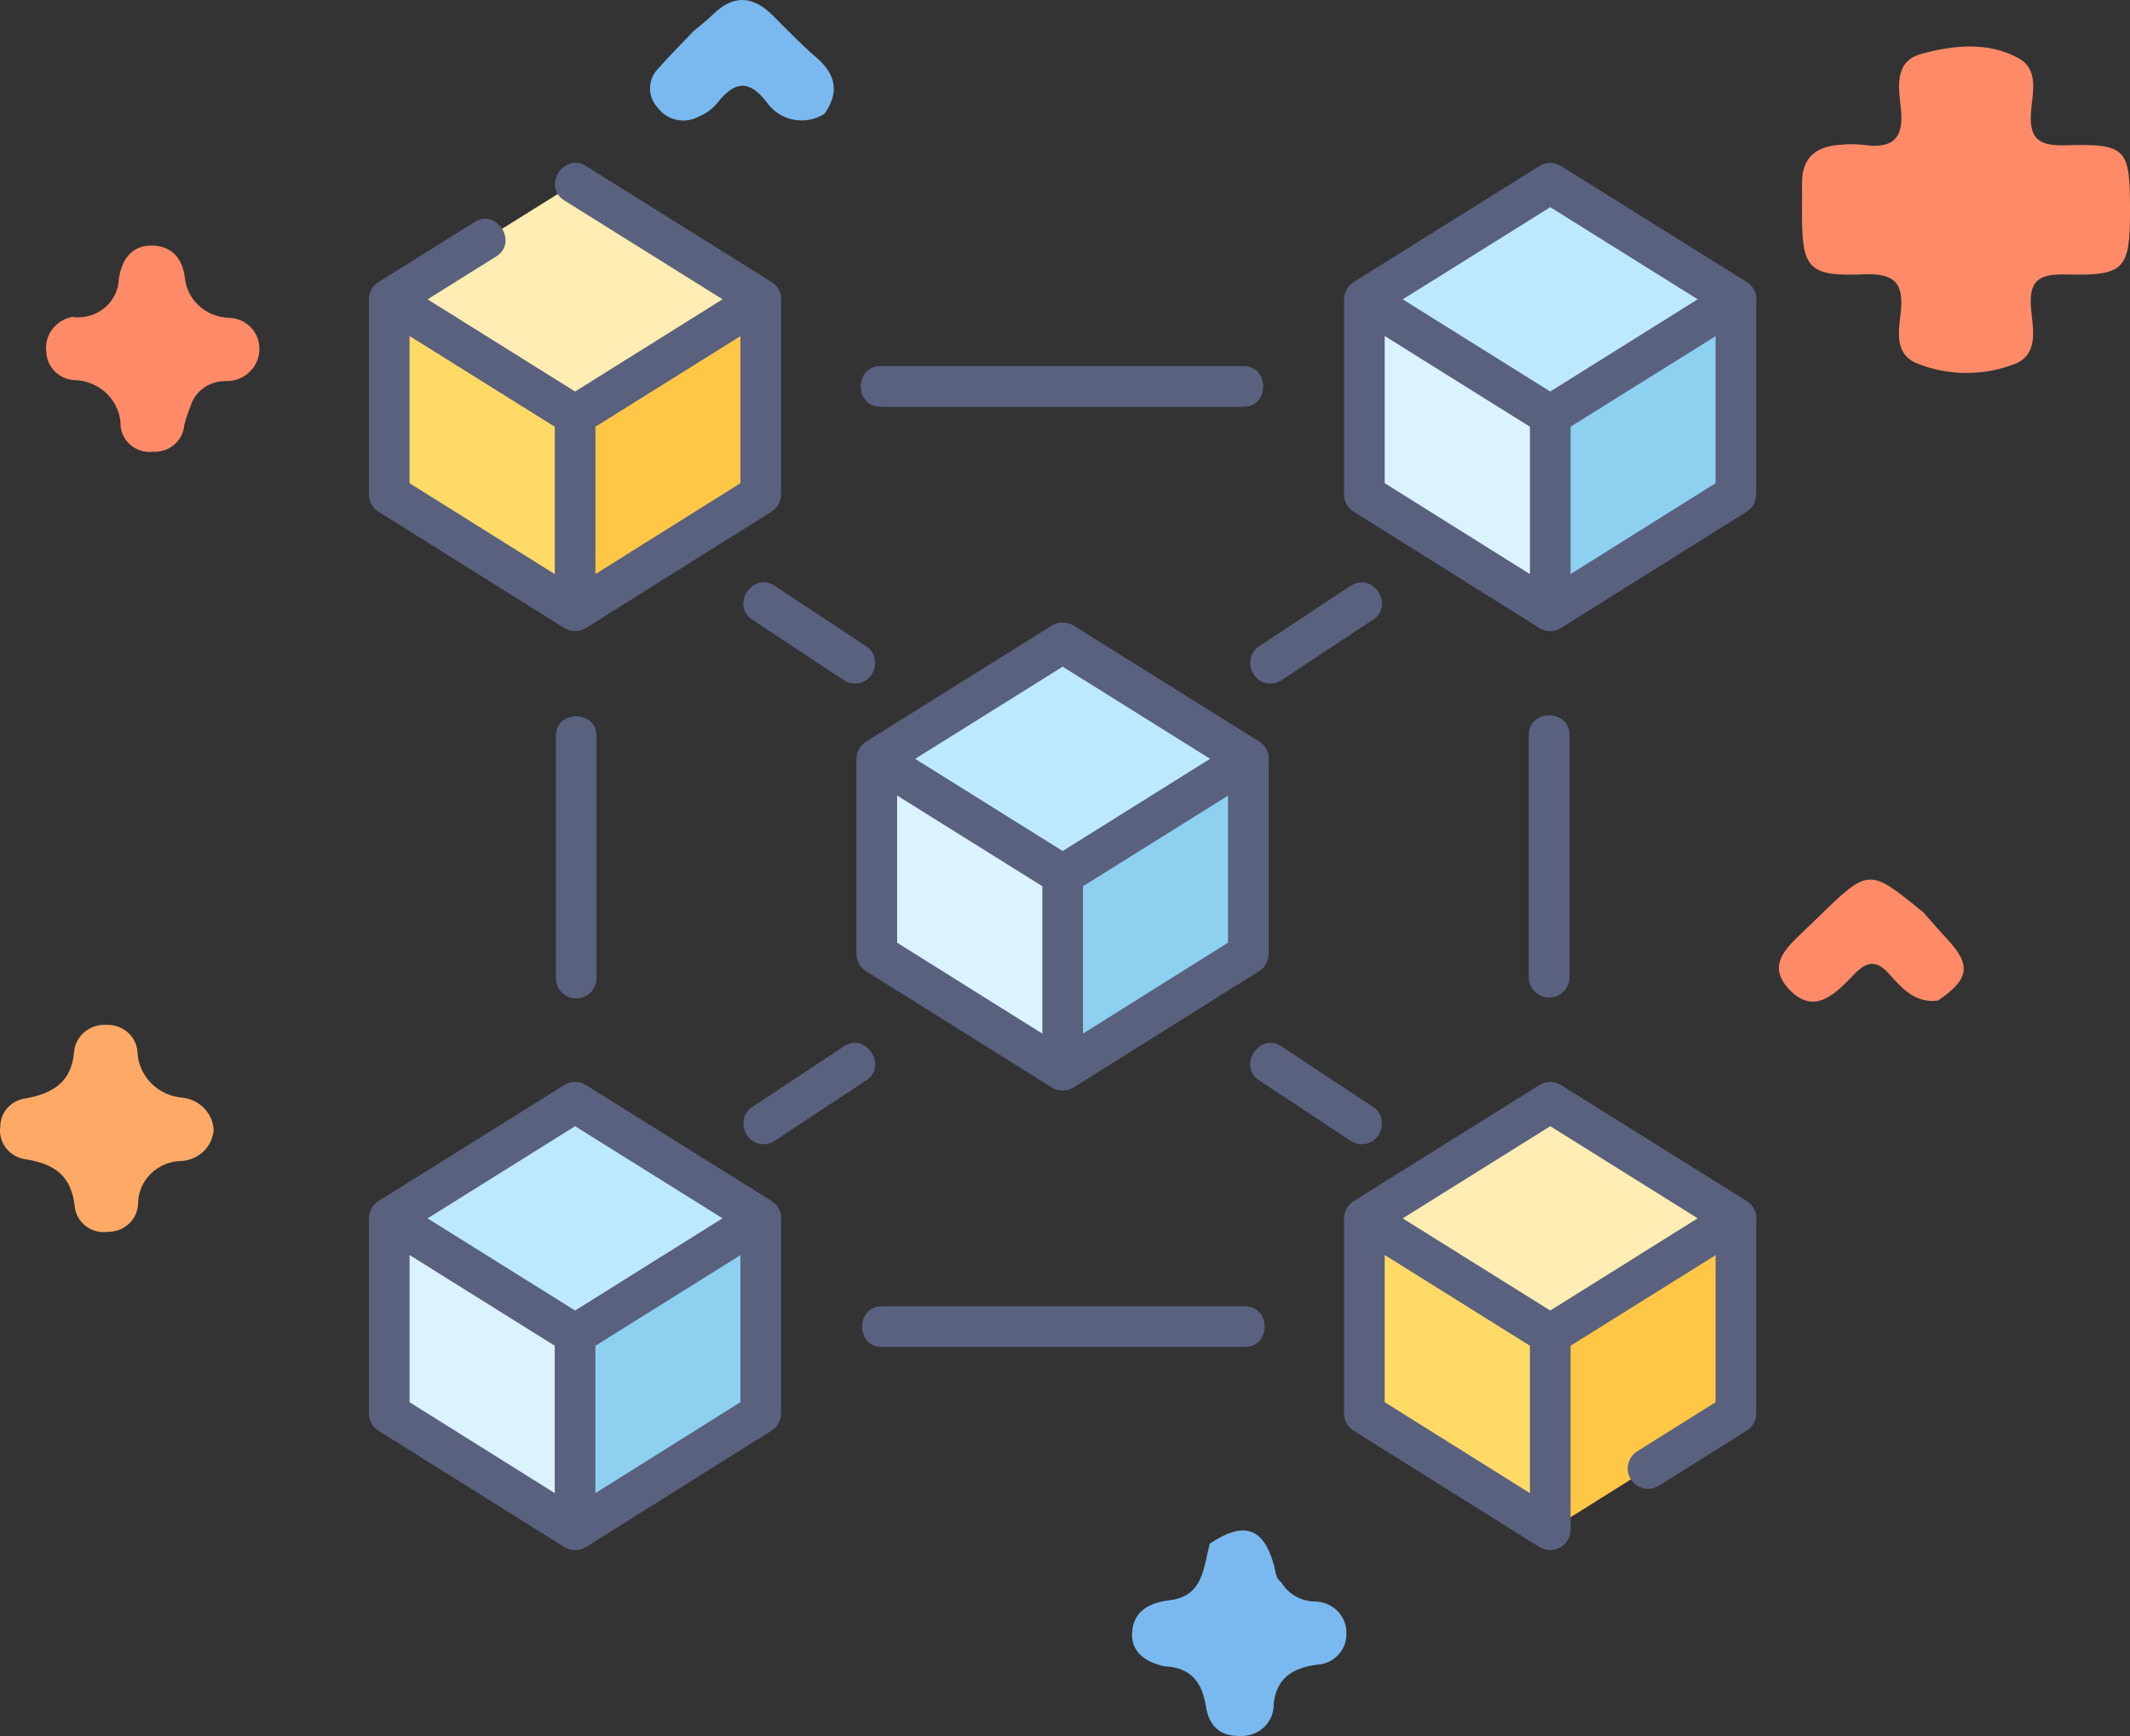 <svg width="92" height="75" viewBox="0 0 92 75" fill="none" xmlns="http://www.w3.org/2000/svg">
<rect x="0" y="0" width="92" height="75" fill="#333333" stroke="none"/>
<path d="M50.272 71.986C49.472 71.796 48.843 71.377 48.899 70.52C48.958 69.624 49.607 69.242 50.509 69.135C51.999 68.958 51.973 67.706 52.255 66.687C53.735 65.698 54.579 65.984 55.034 67.648C55.103 67.903 55.089 68.184 55.342 68.361C55.494 68.616 55.714 68.828 55.978 68.973C56.242 69.118 56.542 69.192 56.846 69.188C57.205 69.206 57.542 69.359 57.786 69.615C58.03 69.871 58.162 70.208 58.154 70.557C58.161 70.729 58.134 70.901 58.072 71.063C58.011 71.225 57.917 71.374 57.797 71.501C57.676 71.627 57.531 71.73 57.369 71.802C57.208 71.874 57.033 71.915 56.856 71.921C55.823 72.068 55.126 72.498 55.013 73.623C55.018 73.807 54.984 73.99 54.913 74.161C54.842 74.331 54.735 74.486 54.6 74.615C54.465 74.744 54.304 74.844 54.127 74.91C53.95 74.976 53.761 75.006 53.572 74.998C52.625 75.022 52.207 74.498 52.081 73.693C51.92 72.661 51.409 72.021 50.272 71.986Z" fill="#79B9EF"/>
<path d="M83.706 43.227C82.707 43.351 82.147 42.687 81.59 42.071C81.054 41.477 80.65 41.515 80.102 42.077C79.327 42.871 78.397 43.92 77.282 42.748C76.19 41.601 77.35 40.783 78.138 40.007C78.27 39.877 78.405 39.748 78.538 39.619C80.723 37.494 80.723 37.494 83.082 39.425C83.413 39.797 83.736 40.176 84.077 40.541C85.157 41.693 85.076 42.291 83.706 43.227Z" fill="#FF8A68"/>
<path d="M9.227 48.818C9.202 49.167 9.047 49.495 8.791 49.742C8.534 49.988 8.195 50.135 7.835 50.157C7.334 50.165 6.857 50.365 6.507 50.713C6.157 51.061 5.962 51.528 5.965 52.014C5.951 52.34 5.807 52.648 5.564 52.872C5.321 53.097 4.997 53.221 4.661 53.218C4.495 53.241 4.325 53.231 4.163 53.19C4 53.148 3.848 53.076 3.714 52.976C3.581 52.876 3.47 52.752 3.387 52.61C3.304 52.468 3.251 52.311 3.232 52.149C3.091 50.805 2.373 50.275 1.076 50.079C0.743 50.025 0.444 49.846 0.246 49.58C0.047 49.314 -0.036 48.983 0.014 48.658C0.016 48.357 0.132 48.067 0.34 47.844C0.549 47.621 0.835 47.48 1.143 47.448C2.318 47.229 3.107 46.716 3.203 45.411C3.241 45.084 3.407 44.784 3.666 44.572C3.926 44.361 4.26 44.255 4.598 44.276C4.935 44.263 5.265 44.378 5.515 44.597C5.766 44.816 5.918 45.122 5.939 45.449C5.96 45.957 6.172 46.439 6.537 46.804C6.901 47.169 7.391 47.39 7.913 47.426C8.266 47.472 8.59 47.636 8.83 47.891C9.071 48.145 9.211 48.474 9.227 48.818Z" fill="#FEAA66"/>
<path d="M29.961 1.34C30.243 1.1 30.54 0.874 30.804 0.616C31.681 -0.24 32.524 -0.184 33.37 0.661C33.994 1.284 34.609 1.922 35.276 2.498C36.12 3.23 36.251 4.012 35.613 4.915C35.415 5.042 35.193 5.129 34.961 5.172C34.728 5.215 34.488 5.214 34.256 5.167C34.024 5.12 33.804 5.029 33.608 4.9C33.412 4.77 33.244 4.604 33.115 4.412C32.314 3.378 31.685 3.55 30.974 4.46C30.766 4.707 30.499 4.903 30.197 5.03C29.909 5.192 29.57 5.245 29.244 5.18C28.917 5.115 28.627 4.936 28.428 4.677C28.199 4.442 28.073 4.13 28.076 3.806C28.08 3.482 28.213 3.172 28.447 2.942C28.932 2.394 29.454 1.875 29.961 1.34Z" fill="#79B9EF"/>
<path d="M3.113 13.692C3.358 13.727 3.609 13.712 3.848 13.647C4.087 13.582 4.309 13.469 4.5 13.314C4.69 13.16 4.845 12.968 4.954 12.752C5.063 12.535 5.123 12.299 5.131 12.058C5.253 11.258 5.642 10.613 6.53 10.609C7.373 10.606 7.866 11.11 7.984 11.98C8.023 12.441 8.234 12.873 8.577 13.195C8.92 13.516 9.372 13.706 9.848 13.728C10.026 13.728 10.203 13.762 10.367 13.828C10.531 13.895 10.68 13.992 10.806 14.114C10.932 14.236 11.031 14.381 11.099 14.541C11.167 14.7 11.202 14.871 11.202 15.044C11.208 15.229 11.175 15.413 11.107 15.585C11.038 15.757 10.935 15.914 10.802 16.047C10.67 16.18 10.511 16.285 10.336 16.357C10.161 16.429 9.972 16.466 9.782 16.466C9.428 16.452 9.079 16.556 8.794 16.761C8.509 16.965 8.305 17.259 8.216 17.592C8.112 17.843 8.026 18.102 7.959 18.364C7.935 18.688 7.782 18.989 7.532 19.205C7.282 19.42 6.956 19.532 6.622 19.517C6.456 19.536 6.287 19.523 6.126 19.479C5.965 19.435 5.815 19.36 5.684 19.259C5.553 19.158 5.444 19.033 5.362 18.891C5.281 18.749 5.23 18.592 5.212 18.431C5.214 18.168 5.163 17.908 5.062 17.665C4.961 17.422 4.811 17.2 4.621 17.013C4.431 16.826 4.205 16.678 3.956 16.576C3.707 16.474 3.439 16.421 3.169 16.42C2.858 16.39 2.569 16.252 2.355 16.032C2.14 15.812 2.014 15.524 2 15.221C1.95 14.877 2.038 14.527 2.245 14.243C2.451 13.959 2.762 13.762 3.113 13.692Z" fill="#FF8A68"/>
<path d="M92 9.101C92 11.641 91.777 11.92 89.238 11.857C88.089 11.827 87.63 12.103 87.722 13.286C87.792 14.187 88.128 15.39 86.871 15.78C85.531 16.258 84.052 16.221 82.739 15.675C81.793 15.239 82.022 14.235 82.103 13.451C82.231 12.202 81.803 11.798 80.488 11.852C78.116 11.949 77.836 11.598 77.834 9.272C77.834 8.815 77.838 8.358 77.834 7.901C77.828 6.826 78.427 6.32 79.483 6.256C79.812 6.222 80.143 6.222 80.471 6.256C81.752 6.447 82.246 5.98 82.105 4.698C82.008 3.822 81.798 2.658 82.961 2.337C84.344 1.954 85.865 1.781 87.197 2.521C88.077 3.01 87.788 4.016 87.727 4.799C87.641 5.909 87.967 6.313 89.188 6.278C91.869 6.202 92.001 6.4 92 9.101Z" fill="#FF8A68"/>
<path d="M45.9 27.766L37.871 32.782L45.9 37.799L53.928 32.782L45.9 27.766Z" fill="#BDE9FF"/>
<path d="M53.918 41.209L45.899 46.237V37.798L53.918 32.781V41.209Z" fill="#8DD0F0"/>
<path d="M37.871 41.209L45.9 46.237V37.798L37.871 32.781V41.209Z" fill="#DBF3FF"/>
<path d="M24.84 7.914L16.811 12.931L24.84 17.948L32.869 12.931L24.84 7.914Z" fill="#FFEDB3"/>
<path d="M32.858 21.358L24.84 26.386V17.947L32.858 12.93V21.358Z" fill="#FFC745"/>
<path d="M16.811 21.358L24.84 26.386V17.947L16.811 12.93V21.358Z" fill="#FFDB66"/>
<path d="M66.96 7.914L58.931 12.931L66.96 17.948L74.988 12.931L66.96 7.914Z" fill="#BDE9FF"/>
<path d="M74.977 21.358L66.959 26.386V17.947L74.977 12.93V21.358Z" fill="#8DD0F0"/>
<path d="M58.931 21.358L66.96 26.386V17.947L58.931 12.93V21.358Z" fill="#DBF3FF"/>
<path d="M24.84 47.617L16.811 52.634L24.84 57.651L32.869 52.634L24.84 47.617Z" fill="#BDE9FF"/>
<path d="M32.858 61.069L24.84 66.097V57.657L32.858 52.641V61.069Z" fill="#8DD0F0"/>
<path d="M16.811 61.069L24.84 66.097V57.657L16.811 52.641V61.069Z" fill="#DBF3FF"/>
<path d="M66.96 47.617L58.931 52.634L66.96 57.651L74.988 52.634L66.96 47.617Z" fill="#FFEDB3"/>
<path d="M74.977 61.069L66.959 66.097V57.657L74.977 52.641V61.069Z" fill="#FFC745"/>
<path d="M58.931 61.069L66.96 66.097V57.657L58.931 52.641V61.069Z" fill="#FFDB66"/>
<path d="M45.454 46.995C45.732 47.159 46.092 47.156 46.366 46.984L54.384 41.956C54.51 41.877 54.614 41.767 54.686 41.637C54.758 41.507 54.796 41.361 54.796 41.212V32.913C54.802 32.871 54.806 32.828 54.806 32.784C54.806 32.635 54.769 32.489 54.696 32.358C54.624 32.228 54.52 32.118 54.394 32.039L46.365 27.023C46.225 26.936 46.064 26.889 45.9 26.889C45.735 26.889 45.574 26.936 45.434 27.023L37.406 32.04C37.152 32.198 36.993 32.487 36.993 32.786V41.212C36.993 41.361 37.031 41.507 37.103 41.637C37.175 41.767 37.279 41.877 37.405 41.956L45.434 46.984C45.441 46.988 45.447 46.991 45.454 46.995ZM46.777 44.653V38.287L53.04 34.374V40.726L46.777 44.653ZM45.9 28.802L52.267 32.781L45.9 36.765L39.528 32.784L45.9 28.802ZM38.749 34.368L45.022 38.287V44.655L38.749 40.726V34.368ZM16.346 22.104L24.374 27.133C24.654 27.308 25.026 27.307 25.306 27.132L33.325 22.104C33.451 22.025 33.555 21.915 33.627 21.785C33.699 21.655 33.736 21.509 33.736 21.36V13.061C33.743 13.018 33.747 12.975 33.747 12.932C33.747 12.783 33.709 12.637 33.637 12.507C33.565 12.376 33.461 12.267 33.334 12.188L25.306 7.171C24.345 6.571 23.415 8.06 24.375 8.66L31.208 12.93L24.84 16.914L18.468 12.932L21.432 11.08C22.393 10.48 21.462 8.991 20.502 9.591L16.346 12.188C16.094 12.345 15.934 12.634 15.934 12.932V21.36C15.934 21.509 15.971 21.655 16.044 21.785C16.116 21.916 16.22 22.025 16.346 22.104ZM17.689 14.516L17.828 14.603L23.962 18.436V24.803L17.689 20.874V14.516ZM25.718 24.801V18.435L31.98 14.523V20.875L25.718 24.801ZM58.465 22.104L66.493 27.133C66.773 27.308 67.146 27.307 67.425 27.132L75.444 22.104C75.57 22.025 75.674 21.915 75.746 21.785C75.818 21.655 75.855 21.509 75.855 21.36V13.062C75.862 13.019 75.866 12.976 75.866 12.932C75.866 12.783 75.828 12.637 75.756 12.507C75.684 12.376 75.58 12.267 75.453 12.188L67.424 7.171C67.285 7.084 67.124 7.038 66.959 7.038C66.795 7.038 66.633 7.084 66.494 7.171L58.465 12.188C58.213 12.346 58.053 12.635 58.053 12.932V21.36C58.053 21.509 58.09 21.655 58.163 21.786C58.235 21.916 58.339 22.026 58.465 22.104L58.465 22.104ZM59.809 14.516L66.082 18.436V24.803L59.809 20.874L59.809 14.516ZM67.837 24.801V18.435L74.1 14.523V20.875L67.837 24.801ZM66.96 8.951L73.327 12.93L66.959 16.914L60.587 12.932L66.96 8.951ZM33.334 51.891L25.306 46.875C25.166 46.787 25.005 46.741 24.84 46.741C24.676 46.741 24.515 46.787 24.375 46.875L16.346 51.891C16.094 52.049 15.934 52.338 15.934 52.636V61.063C15.934 61.212 15.971 61.359 16.043 61.489C16.116 61.619 16.22 61.729 16.346 61.808L24.374 66.836C24.654 67.011 25.026 67.011 25.307 66.836L33.325 61.807C33.451 61.728 33.555 61.619 33.627 61.489C33.699 61.358 33.737 61.212 33.737 61.063V52.764C33.743 52.722 33.747 52.679 33.747 52.636C33.747 52.487 33.709 52.34 33.637 52.21C33.565 52.08 33.461 51.97 33.334 51.891V51.891ZM24.84 48.654L31.208 52.633L24.84 56.617L18.468 52.636L24.84 48.654ZM17.689 54.219L17.828 54.307L23.962 58.139V64.506L17.689 60.577V54.219ZM25.718 64.505V58.139L31.98 54.226V60.578L25.718 64.505ZM75.453 51.891L67.424 46.875C67.285 46.787 67.124 46.741 66.959 46.741C66.795 46.741 66.633 46.787 66.494 46.875L58.465 51.891C58.213 52.049 58.053 52.338 58.053 52.636V61.063C58.053 61.212 58.09 61.359 58.163 61.489C58.235 61.619 58.339 61.729 58.465 61.808L66.493 66.836C67.067 67.194 67.837 66.774 67.837 66.092V58.139L74.1 54.226V60.578L70.717 62.699C70.62 62.76 70.535 62.84 70.468 62.934C70.401 63.028 70.354 63.134 70.328 63.247C70.302 63.359 70.299 63.475 70.318 63.589C70.337 63.703 70.379 63.812 70.44 63.909C70.501 64.007 70.581 64.091 70.675 64.158C70.769 64.225 70.875 64.273 70.988 64.299C71.1 64.324 71.216 64.328 71.33 64.309C71.444 64.289 71.553 64.248 71.65 64.187L75.444 61.807C75.57 61.728 75.674 61.619 75.746 61.489C75.818 61.358 75.855 61.212 75.855 61.063V52.765C75.862 52.723 75.866 52.679 75.866 52.636C75.866 52.487 75.828 52.34 75.756 52.21C75.684 52.08 75.58 51.97 75.453 51.891V51.891ZM66.96 48.654L73.327 52.633L66.959 56.617L60.587 52.636L66.96 48.654ZM59.809 54.219L66.082 58.139V64.506L59.809 60.577V54.219ZM38.027 17.572H53.713C54.846 17.572 54.846 15.817 53.713 15.817H38.027C36.895 15.817 36.895 17.572 38.027 17.572ZM53.772 56.435H38.086C36.954 56.435 36.954 58.191 38.086 58.191H53.772C54.904 58.191 54.904 56.435 53.772 56.435ZM66.034 31.752V42.217C66.034 42.333 66.056 42.447 66.1 42.553C66.144 42.66 66.209 42.756 66.29 42.838C66.372 42.919 66.469 42.984 66.575 43.028C66.682 43.072 66.796 43.095 66.911 43.095C67.396 43.095 67.789 42.702 67.789 42.217V31.752C67.789 30.619 66.034 30.619 66.034 31.752ZM24.01 31.79V42.256C24.01 42.489 24.102 42.712 24.267 42.877C24.432 43.041 24.655 43.134 24.888 43.134C25.121 43.134 25.344 43.041 25.509 42.877C25.674 42.712 25.766 42.489 25.766 42.256V31.79C25.766 30.658 24.01 30.658 24.01 31.79ZM58.338 25.306L54.382 27.923C53.668 28.395 54.025 29.533 54.867 29.533C55.039 29.533 55.207 29.483 55.351 29.387L59.307 26.77C60.251 26.145 59.283 24.681 58.338 25.306V25.306ZM36.449 29.387C36.592 29.483 36.76 29.533 36.932 29.533C37.775 29.533 38.131 28.395 37.417 27.923L33.461 25.306C32.517 24.68 31.548 26.145 32.493 26.77L36.449 29.387ZM32.978 49.432C33.15 49.433 33.318 49.382 33.461 49.287L37.417 46.67C38.362 46.045 37.393 44.58 36.449 45.205L32.493 47.823C31.779 48.294 32.136 49.433 32.978 49.433V49.432ZM54.382 46.669L58.338 49.287C58.482 49.382 58.65 49.433 58.822 49.433C59.664 49.433 60.021 48.294 59.307 47.823L55.351 45.205C54.406 44.58 53.437 46.045 54.382 46.669Z" fill="#59617F"/>
</svg>

